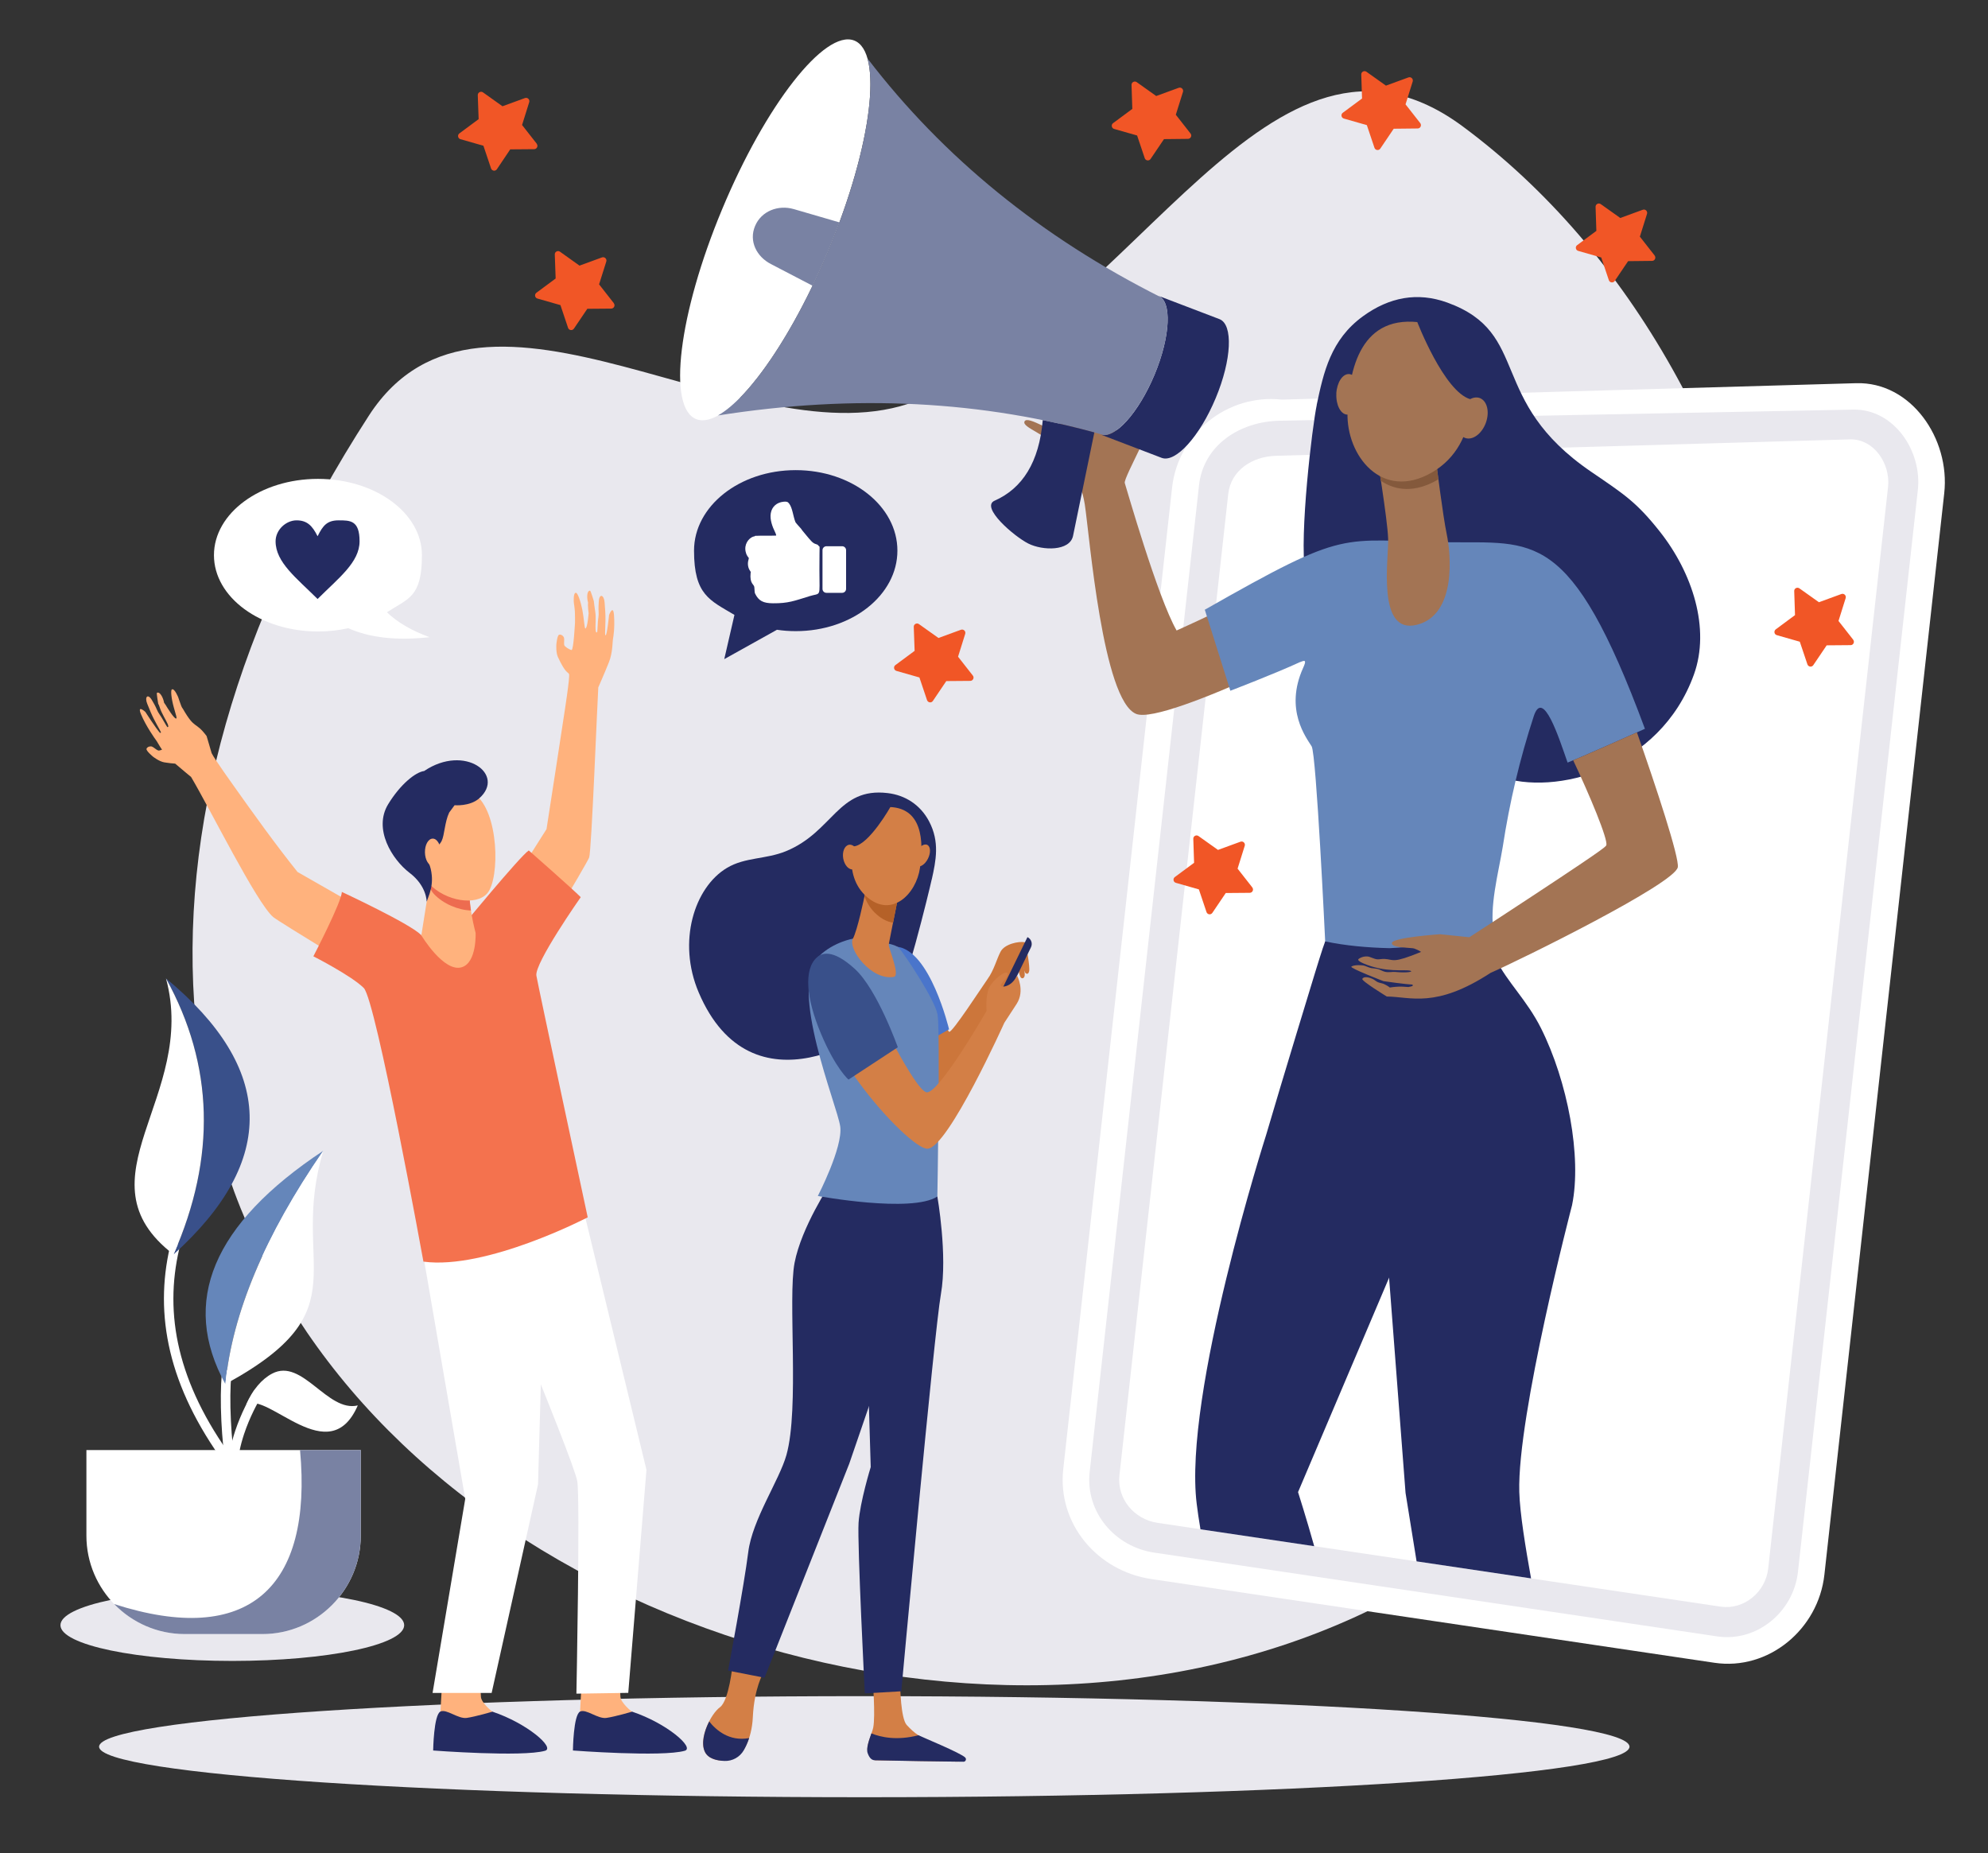 <?xml version="1.0" encoding="UTF-8"?> <svg xmlns="http://www.w3.org/2000/svg" id="Background" version="1.1" viewBox="0 0 3025.4 2819.8"><rect x="0" y="0" width="3025.4" height="2819.8" fill="#333333" stroke="none"/><defs><style> .cls-1 { fill: #f1845c; } .cls-1, .cls-2, .cls-3, .cls-4, .cls-5, .cls-6, .cls-7, .cls-8, .cls-9, .cls-10, .cls-11, .cls-12, .cls-13, .cls-14, .cls-15, .cls-16, .cls-17, .cls-18 { stroke-width: 0px; } .cls-1, .cls-2, .cls-4, .cls-5, .cls-6, .cls-7, .cls-8, .cls-9, .cls-10, .cls-11, .cls-12, .cls-13, .cls-14, .cls-15, .cls-16, .cls-17, .cls-18 { fill-rule: evenodd; } .cls-2 { fill: #d37f46; } .cls-3 { fill: none; } .cls-4 { fill: #f15626; } .cls-5 { fill: #b56128; } .cls-6 { fill: #f4724e; } .cls-7 { fill: #ed6c50; } .cls-8 { fill: #242b61; } .cls-9 { fill: #e9e8ee; } .cls-10 { fill: #ffb27d; } .cls-11 { fill: #a37454; } .cls-12 { fill: #4a75cb; } .cls-13 { fill: #39508a; } .cls-14 { fill: #fff; } .cls-15 { fill: #6586ba; } .cls-16 { fill: #cc763b; } .cls-17 { fill: #84593c; } .cls-18 { fill: #7982a3; } </style></defs><rect class="cls-3" x="-326.8" y="-472.1" width="3710" height="3710"></rect><path class="cls-9" d="M561.4,632.4c174.1-269,577.9,76.2,832.8-22.2,337.3-130.2,538.9-635.2,832.3-417.5,515.1,382.2,684.6,1258.1,280.1,1883.1-404.5,625.1-1267.7,597.5-1782.8,215.3C208.6,1908.9,156.8,1257.4,561.4,632.4h0ZM561.4,632.4"></path><path class="cls-14" d="M1951,608.1l873.8-25c83.5-2.4,143.2,84.4,134,167.4l-182.4,1645.8c-9.2,82.9-84.9,146.2-167.4,133.9l-856.9-127.4c-82.5-12.3-143.2-84.4-134-167.4l165.6-1493.3c9.2-83,84.4-143.2,167.3-134h0ZM1951,608.1"></path><path class="cls-9" d="M1947.5,640.2l872.9-16.9c61.1-1.2,105,62,98.2,122.7l-182.4,1645.8c-6.7,60.8-62.3,107.2-122.7,98.3l-856.9-127.5c-60.4-9-105-62-98.3-122.7l166.4-1501.4c6.7-60.8,61.6-97.1,122.8-98.3h0ZM1947.5,640.2"></path><path class="cls-14" d="M1941.5,693.6l873.8-25c36.1-1,61.9,36.6,58,72.4l-182.4,1645.8c-4,35.8-36.7,63.2-72.4,58l-856.9-127.5c-35.6-5.3-61.9-36.6-58-72.4l165.6-1493.3c4-35.8,36.3-56.9,72.3-58h0ZM1941.5,693.6"></path><path class="cls-14" d="M483.8,728.7c87.4,0,158.3,51.9,158.3,116.1s-20.6,65.6-53.3,86.9c16.2,15.4,37.9,28.1,64.9,37.9-49.8,5.5-91.1.9-123.7-13.7-14.6,3.3-30.1,5-46.1,5-87.4,0-158.3-52-158.3-116.1s70.9-116.1,158.3-116.1h0ZM483.8,728.7"></path><path class="cls-8" d="M483.2,815.8c-8-16-16-24-31.9-24s-31.9,14.3-31.9,31.9c0,32,31.9,55.9,63.9,87.8,31.9-31.9,63.9-55.8,63.9-87.8s-14.3-31.9-31.9-31.9-23.9,8-31.9,24h0ZM483.2,815.8"></path><path class="cls-9" d="M1315.3,2581c-643.2,0-1164.5,34.4-1164.5,76.9s521.3,76.9,1164.5,76.9,1164.5-34.4,1164.5-76.9-521.3-76.9-1164.5-76.9h0ZM1315.3,2581"></path><path class="cls-8" d="M1210.9,715.4c-85.5,0-154.7,54.9-154.7,122.5s24.1,75.4,61.5,97.8l-15.5,67.3,80.2-44.7c9.3,1.4,18.8,2.1,28.6,2.1,85.5,0,154.7-54.8,154.7-122.5s-69.2-122.5-154.7-122.5h0ZM1210.9,715.4"></path><path class="cls-14" d="M1231.1,907.4c19.2-6,15.9,3.6,15.9-40.1s1.1-33.5-1.1-36.6c-2.8-4.1-5.5-1.1-11.2-7.3-4.8-5-9-10.7-13.5-15.9l-2.3-3.2c-3.2-3.8-5.1-5.3-8.3-9.6-3.8-9.4-4.4-21.6-9.8-28.6-2-2.7-4.1-3.1-8.7-2.6-9.9,1.1-17.3,7.3-19.1,17.4-1.7,9.6,2.5,20.7,6.6,29,.6,1.8,1.5,2.7,1.6,5.1-10.7.4-21.7-.1-32.2.4-.9.8,1,0-1.3.9-.8.3-.5.1-1.4.2-7.4,2.8-14.1,12-11.5,23.2.6,2.6,1.3,4.5,2.6,6.5,2,3.2,2.8,1.6,1.5,6.3-1.5,5.4-.6,11.9,2.8,16.4.7,1,1.3,2.1.6,2.9-1.7,17.4,5.6,16.9,5.7,22.1.3,6.8.6,8.2,1.2,9.5,5.4,10.9,12.2,14.5,27.1,14.6,23.2.2,32.5-3.7,54.7-10.5h0ZM1257.7,902.1h23.9c3.3,0,6-2.7,6-6v-58.9c0-3.3-2.7-6-6-6h-23.9c-3.3,0-6,2.7-6,6v58.9c0,3.3,2.6,6,6,6h0ZM1257.7,902.1"></path><path class="cls-8" d="M1418,1338.2c6.3-28.5,12.4-57-4.1-88.4-13.4-25.3-36.5-39.9-63.2-43-75.8-9-82.5,58.7-154.5,88.4-30.8,12.6-62.3,9-89.8,25.4-49.7,29.5-76,112.4-43.1,189.6,80.6,189.2,270.6,65.4,295,28.2,18.1-27.7,55.6-181.8,59.6-200.2h0ZM1418,1338.2"></path><path class="cls-16" d="M1371.6,1481l-7.8-40.4s22.9,5.4,37.5,28.1c14.6,22.7,39,99.1,43.1,101.4,4.2,2.3,50.3-68.7,58.3-80,10-13.8,13.7-29.7,19.9-41.8,6.2-12.1,28.2-16.2,36.6-14.6,8.3,1.5-11.5,36.7-11.5,36.7,0,0-50,86.7-66.6,134.3-16.7,47.5-68.7,70.1-77,63.5-8.3-6.9-32.6-187.3-32.6-187.3h0ZM1371.6,1481"></path><path class="cls-12" d="M1380.7,1602.5l63.6-36.2s-28.9-121.9-80.4-125.8l16.8,162ZM1380.7,1602.5"></path><path class="cls-16" d="M1523.3,1455s2.1-9.2,7.7-11.1c5.6-1.8,15.4-.2,16,0,.7.2,11.5-5.6,11.5-5.6l-8.9,16.6s-17.5,20.5-23.3,12.9c-5.8-7.7-2.9-12.9-2.9-12.9h0ZM1523.3,1455"></path><path class="cls-16" d="M1561.5,1439.1s6.3,32.1,4.7,38.8c-1.6,6.7-5.6,3.1-6.4,1.7-3.1-6-5.3-26.7-5.3-26.7l6.9-13.9ZM1561.5,1439.1"></path><path class="cls-16" d="M1547.9,1465.7s3,20,6.1,22.2c2,1.6,4.6.7,5.4-3.3.9-4.1-4-28.6-4-28.6l-7.4,9.7ZM1547.9,1465.7"></path><path class="cls-8" d="M1529.6,1522.2l-10.4-5.1,44.4-91.1c5.8,2.8,8.2,9.8,5.3,15.6l-39.3,80.6ZM1529.6,1522.2"></path><path class="cls-2" d="M1114.9,2533.1s-5.4,54.8-19.3,64.8c-13.8,10.1-32.4,47.3-23.1,67.4,2.8,6.3,8.6,9.9,15.2,12,19.5,6.1,40.3-4.1,48.5-22.7,4.7-10.4,8.7-24.3,9.5-41.8,2.1-44.4,15.9-67.1,15.9-67.1l-46.8-12.5ZM1114.9,2533.1"></path><path class="cls-2" d="M1328.1,2555.6s4.4,55.2.8,73.3c-1.9,9.5-12.5,29.4-7.6,38.5,4.8,9,10.4,11.2,10.4,11.2l125.8,2.1c6.9.1,2.4-4.4-3.2-8.3-9-6.7-16.3-11.1-45.3-25.1-1.9-.9-8.7-5.2-11.2-6.7-6.3-3.9-12.6-9.9-18-15.8-9.1-10.2-9.8-58.7-9.8-58.7l-42-10.4ZM1328.1,2555.6"></path><path class="cls-8" d="M1426.5,1820.6s15.8,89.8,5.4,148.6c-10.4,58.9-60.3,604.4-60.3,604.4l-55.5,3.2s-11.6-228-9.5-259.6c2.1-31.7,18.5-84.8,18.5-84.8l-5.5-184,70-241.7,36.9,13.9ZM1426.5,1820.6"></path><path class="cls-8" d="M1263.3,1801.7s-43.7,65.6-54.1,119.9c-10.4,54.3,7.6,221.3-12.4,292.5-10.8,38.5-51.9,98-58.1,147.8-6.2,49.8-30.7,180.2-30.7,180.2l55.5,10.9,128.9-325.7,101.1-294.6,25.9-151.6-156.1,20.4ZM1263.3,1801.7"></path><path class="cls-15" d="M1298.7,1428.2s-30,4.9-52.3,26.8c-47.9,46.8,28.1,227.5,32.3,259.3,4.2,31.7-34.1,105.6-34.1,105.6,0,0,143,26.4,181.9.8,0,0,4.5-254.3.3-277-4.1-22.6-50.7-92.5-59-101.5-8.3-9.1-69.1-13.9-69.1-13.9h0ZM1298.7,1428.2"></path><path class="cls-2" d="M1244.6,1476.3c3.7-11.2,16.3-16.6,27.1-12,14.8,6.5,35.2,18.5,45.2,39.3,16.6,34.8,74.9,154,92.9,158.5,18,4.4,91.6-123.8,91.6-123.8,0,0-2.1-22.7,4.1-35.6,6.3-12.8,25-26.3,27.7-21.9,2.8,4.6-10.4,15.9-10.4,18.3s5.6,3.6,13.2-.8c7.7-4.6,11.8-13.7,11.8-13.7,0,0,12.5,22.7-.7,43.1-13.2,20.4-18.7,28.7-18.7,28.7,0,0-85.3,189.5-116.6,191.6-29,2.2-196.5-183.5-167.3-271.8h0ZM1244.6,1476.3"></path><path class="cls-2" d="M1318,1351s-.3,1.7-.8,4.7c-2.6,14-12.5,59.9-19.2,72.6-8.1,15.3,27.7,64.1,62.3,58.2,10.3-1.9-8.7-44.9-7.8-49.4,1.8-8.8,4.1-20.6,6.5-32.9,1.4-6.8,2.8-13.8,4.1-20.4,3.7-18.7,6.7-34,6.7-34l-51.8,1.2ZM1318,1351"></path><path class="cls-5" d="M1317.2,1355.7c.5-2.9.8-4.7.8-4.7l51.8-1.2s-3,15.3-6.7,34c-1.3,6.5-2.7,13.4-4,20.2-8-1.1-16.4-5-24.7-12.3-9.1-7.9-15.1-17.5-18.7-27.8.6-3.3,1.1-6,1.5-8.2h0ZM1317.2,1355.7"></path><path class="cls-2" d="M1349.1,1228.1s-21.1,2.8-36.3,22.6c-15.3,19.7-31.8,80.8,6.2,113.9,38,33.2,75.5-4.3,81.1-44.2,5.6-39.9,4.4-93.8-50.9-92.4h0ZM1349.1,1228.1"></path><path class="cls-2" d="M1412.1,1306.8c-4.5,8.8-12.1,13.7-17,10.9-4.8-2.8-5.1-12.2-.6-21,4.5-8.8,12.1-13.7,17-10.9,4.8,2.8,5.1,12.2.6,21h0ZM1412.1,1306.8"></path><path class="cls-8" d="M1355.5,1227.2s-32.6,58-55.9,60.7c-23.3,2.6-26.4,33.5-26.4,33.5,0,0,8.3-71.1,31.4-84.8,23.1-13.7,50.9-9.4,50.9-9.4h0ZM1355.5,1227.2"></path><path class="cls-2" d="M1307.2,1301.7c1.9,10.4-1.9,19.8-8.5,21.1-6.6,1.4-13.4-5.8-15.4-16.2-1.9-10.3,1.9-19.7,8.5-21.1,6.6-1.4,13.5,6,15.4,16.2h0ZM1307.2,1301.7"></path><path class="cls-8" d="M1140.1,2644.8c-30.2,5.6-50.4-12.1-60.8-25.3-7.7,14.9-12.4,33.6-6.7,45.9,4.9,10.8,18.5,13.8,29.9,14.2,12.1.5,23.5-5.9,29.5-16.4,2.8-4.9,5.7-11.1,8.1-18.4h0ZM1140.1,2644.8"></path><path class="cls-8" d="M1397.8,2640.5c-33.3,8.6-57.9,2.8-71.7-2.8-3.5,10-8.2,22.7-5.7,29.9,3.1,9,7.4,10.9,11.2,11,30.4.8,111.4,2,134.6,2.2,3.2.1,5-3.7,2.9-6.2-5.8-6.8-68.8-32.5-71.3-34.1h0ZM1397.8,2640.5"></path><path class="cls-13" d="M1291.3,1642.8l75-49.2s-31.2-88.2-65.6-119.4c-34.3-31.2-50.6-23.7-57.7-17.2-19.9,18-16.4,61.6,6.2,115.5,22.6,53.9,42.1,70.3,42.1,70.3h0ZM1291.3,1642.8"></path><path class="cls-4" d="M2518.1,388.8l-22.5-28.7,10.9-34.7c1.2-4-2.6-7.7-6.5-6.2l-34.2,12.5-29.7-21.1c-3.4-2.4-8.1.1-7.9,4.3l1.2,36.4-29.2,21.7c-3.4,2.4-2.4,7.7,1.6,8.8l35,10,11.6,34.6c1.4,3.9,6.6,4.6,8.9,1.2l20.4-30.2,36.5-.4c4.1,0,6.4-4.8,3.9-8.1h0ZM2518.1,388.8"></path><path class="cls-4" d="M1811.9,203.3l-22.5-28.7,10.9-34.8c1.2-4-2.6-7.6-6.5-6.2l-34.2,12.5-29.7-21.1c-3.3-2.4-8.1.1-7.9,4.3l1.2,36.4-29.3,21.7c-3.3,2.4-2.3,7.7,1.6,8.8l35,10,11.6,34.5c1.4,4,6.6,4.6,8.9,1.2l20.4-30.2,36.5-.4c4.1,0,6.5-4.8,3.9-8.1h0ZM1811.9,203.3"></path><path class="cls-4" d="M1905.9,1350.5l-22.5-28.7,10.9-34.8c1.2-4-2.6-7.6-6.5-6.2l-34.2,12.5-29.7-21.1c-3.4-2.4-8.1.1-7.9,4.2l1.2,36.5-29.3,21.7c-3.3,2.4-2.4,7.7,1.6,8.8l35,10,11.6,34.5c1.4,4,6.6,4.6,8.9,1.2l20.4-30.2,36.5-.3c4.1,0,6.5-4.8,3.9-8.1h0ZM1905.9,1350.5"></path><path class="cls-4" d="M2161.5,187.5l-22.5-28.7,10.9-34.8c1.2-4-2.6-7.6-6.5-6.2l-34.2,12.5-29.7-21.1c-3.4-2.4-8.1.1-7.9,4.3l1.2,36.4-29.3,21.7c-3.3,2.4-2.4,7.7,1.6,8.8l35,10,11.6,34.5c1.4,4,6.6,4.6,8.9,1.2l20.4-30.2,36.5-.4c4.1,0,6.4-4.8,3.9-8.1h0ZM2161.5,187.5"></path><path class="cls-4" d="M934.2,461.4l-22.5-28.7,11-34.8c1.2-4-2.7-7.6-6.6-6.2l-34.2,12.5-29.7-21.2c-3.4-2.4-8.1.1-7.9,4.3l1.3,36.5-29.3,21.7c-3.3,2.5-2.4,7.7,1.6,8.8l35,10,11.6,34.6c1.3,3.9,6.6,4.6,8.9,1.2l20.4-30.2,36.4-.3c4.1,0,6.5-4.9,3.9-8.1h0ZM934.2,461.4"></path><path class="cls-4" d="M817,218.9l-22.5-28.7,10.9-34.8c1.2-4-2.6-7.6-6.5-6.2l-34.2,12.5-29.6-21.1c-3.4-2.4-8.1.1-8,4.2l1.3,36.5-29.3,21.7c-3.3,2.4-2.4,7.7,1.6,8.8l35,10,11.6,34.5c1.3,3.9,6.6,4.7,8.9,1.2l20.3-30.2,36.4-.3c4.1,0,6.5-4.9,3.9-8.1h0ZM817,218.9"></path><path class="cls-4" d="M2820.4,973.6l-22.5-28.7,10.9-34.8c1.2-4-2.6-7.6-6.5-6.2l-34.2,12.5-29.7-21.1c-3.4-2.4-8.1,0-7.9,4.2l1.2,36.5-29.3,21.7c-3.3,2.5-2.4,7.7,1.6,8.8l35,10,11.6,34.5c1.4,3.9,6.6,4.6,8.9,1.2l20.4-30.2,36.5-.3c4.1,0,6.4-4.9,3.9-8.1h0ZM2820.4,973.6"></path><path class="cls-4" d="M1480.5,1028l-22.5-28.7,10.9-34.8c1.2-4-2.6-7.6-6.5-6.2l-34.2,12.5-29.7-21.1c-3.3-2.4-8.1.1-7.9,4.2l1.3,36.5-29.3,21.7c-3.3,2.4-2.3,7.7,1.6,8.8l35,10,11.6,34.5c1.4,3.9,6.6,4.7,8.9,1.2l20.4-30.2,36.5-.3c4.1,0,6.5-4.9,3.9-8.1h0ZM1480.5,1028"></path><path class="cls-10" d="M849.1,999.9c11.8,25.6,15.5,22.5,16.9,25.9,1.6,3.8-7.3,60.3-7.3,60.3,0,0-25.4,166.6-27,175.6l-92.5,145.8,57.3,68.1s96.5-161.3,100.1-170.7c3.6-9.4,12.5-238.8,13.9-258.9,0,0,10.3-23.4,16.2-38.4,6-14.9,5.3-31.8,6.3-36.3.2-.6,2.9-15.7,1.4-35.3-1.2-16.8-7.5-.2-7.5-.2,0,0-3.1,31.6-5.4,30.9-1.8-.6.8-17.7-.4-36.3-.3-4.8-.7-9.5-1-13.8-.8-11.3-7.9-14.1-8.8-2-.3,4.2-.7,11.3-.3,16.4.5,5.5-.9,10.7-1.1,15.4-.6,9.3-.8,16-1.2,15.8-.4-.3-1.8,1.5-2.3-3.7-.6-6,1-19.3-.6-28.2-.9-5-2.1-15.7-2.1-15.7,0,0-4.7-15.8-5.7-15.8-5.3-.1-5,11.6-3,18.3-.8,4.9.8,16.1.8,16.1,0,0-1.8,23.3-5,23.1-1.4-.1-1.9-14.5-4.6-28.6-2.6-13.1-7.2-25.9-9.8-25.7-4.4.1-3.1,15-3.1,15,0,0,1.5,10.3,1.6,13.8.3,4.1.2,16.3.2,16.3,0,0-2.2,42.5-5.3,42-3-.5-10.3-4.8-11.1-7.5-.7-2.6.4-8.4-.3-10.9-.7-2.7-4-5.6-7.3-4.9-3.3.6-4.4,15.1-4.4,15.1,0,0-.9,11.7,2.4,19h0ZM849.1,999.9"></path><path class="cls-10" d="M673.5,2547.9l-3.2,57.2c-1.2,7.3-5.8,25.1-5.8,31.8,0,24.8,110.1-21,85.5-32-2.3-1-17.4-14.1-18.1-22.6-1.1-13-.6-33.6-.6-33.6l-57.7-.8ZM673.5,2547.9"></path><path class="cls-8" d="M749.5,2604.6s-25.9,7.6-39.1,9.5c-13.3,1.9-30.7-14-40.1-9.7-10.3,4.8-11.1,59.3-11.1,59.3,0,0,135.6,10.3,170.3.4,15.6-4.5-27.2-41.8-80.1-59.5h0ZM749.5,2604.6"></path><path class="cls-10" d="M885.9,2547.9l-3.2,57.2c-1.2,7.3-5.9,25.1-5.9,31.8,0,24.8,110.2-21,85.5-32-2.2-1-17.4-14.1-18.1-22.6-1.1-13-.6-33.6-.6-33.6l-57.7-.8ZM885.9,2547.9"></path><path class="cls-8" d="M962,2604.6s-25.9,7.6-39.1,9.5c-13.2,1.9-30.7-14-40-9.7-10.4,4.8-11,59.3-11,59.3,0,0,135.5,10.3,170.2.4,15.6-4.5-27.2-41.8-80.1-59.5h0ZM962,2604.6"></path><path class="cls-10" d="M453,1327l149.9,85.6-18.7,87s-160.8-97.5-168.4-104.1c-25.4-21.7-96.3-165-125-213.2,0,0-12.9-10.6-24.2-20.3-4-.2-9.3-.8-16.4-1.9-8-1.3-17.2-8.6-17.2-8.6,0,0-11.2-9.1-10-12.2,1.4-3.1,5.5-4.1,8.1-3.3,2.7.9,6.7,5,9.4,5.9,1.2.5,3.6-.1,6.1-1.1-4.7-6.8-7.7-12.9-9.4-14.9-.5-.5-15.1-20.9-22.6-39-6.4-15.5,6.6-3.6,6.6-3.6,0,0,16.6,25.9,22.4,32l1.5-.7c-1.8-4.5-9.7-16.6-15.7-30.7-1.9-4.5-3.7-8.8-5.3-12.9-4.3-10.5.7-16.2,7-5.8,2.2,3.6,5.7,9.8,7.6,14.5,2.1,5.2,5.6,9.2,7.9,13.3,4.7,8,8,13.9,8.3,13.5.3-.5,2.3.6.5-4.3-2.3-5.7-9.5-16.8-12.2-25.4-1.5-4.9-2.4-5.8-2.4-5.8,0,0-2.8-16.2-2-16.7,4.7-2.6,9.8,8.1,10.9,15,3,4,3.7,5.6,3.7,5.6,0,0,12.1,20,14.8,18.4,1.2-.7.2-3.2-3.7-16.9-3.6-12.8-5.2-26.4-2.8-27.4,4-1.7,9.5,12,9.5,12,0,0,3.3,9.9,4.6,13.1,1.6,3.8,2.2,3.9,2.2,3.9,19.1,33.4,18.9,18.6,36.4,42l7.7,26.1c4.8,9.7,32.9,48.8,32.9,48.8,31,43.7,64.6,90.6,97.9,132.1h0ZM453,1327"></path><path class="cls-14" d="M705.4,1821.2s166.9,397.2,173.1,432.8c4.5,26.3-1.3,323.2-1.3,323.2l78.9-1.2,27.7-339.4-103.8-428.1-174.5,12.6ZM705.4,1821.2"></path><path class="cls-14" d="M632,1839.9l76,441-49.7,295.2h89.9l70.6-317.4,9.7-347.8-36.4-111.9-160.1,40.8ZM632,1839.9"></path><path class="cls-6" d="M804.8,1294.2s65.2,57.2,79,71c0,0-70.8,100.8-67.5,119.5,3.3,18.7,78.1,367.7,78.1,367.7,0,0-154.1,80.3-250,67.4,0,0-72.2-397.7-90.8-416.4-18.7-18.7-76.7-48.2-76.7-48.2,0,0,43.3-83.2,43.3-98,0,0,102.9,47.9,120.3,65.2,17.4,17.4,51-4.5,59.1-8.1,0,0,92.8-112.6,105.1-120.2h0ZM804.8,1294.2"></path><path class="cls-10" d="M654.2,1341.6l-13,81.7s34.2,57,61.6,48.5c23-7.1,21-52.2,21-52.2,0,0-12.5-46.4-8.7-69.9,3.7-23.3-60.8-8.1-60.8-8.1h0ZM654.2,1341.6"></path><path class="cls-7" d="M715,1349.8c3.7-23.3-60.8-8.1-60.8-8.1l-1,6.9c1.9,4.5,4.2,8.5,7,11.6,14.5,15.3,37,24.6,56.5,25.3-1.9-12.6-3.2-26.1-1.6-35.7h0ZM715,1349.8"></path><path class="cls-10" d="M643.6,1225.2c-1.8-.6-14.6,93.7,9.7,119.8,24.3,26,71.6,34.4,88.6,13.9,18.8-22.6,17.9-124-19.9-150.8-37.8-26.7-78.4,17.1-78.4,17.1h0ZM643.6,1225.2"></path><path class="cls-8" d="M645.7,1173.2c-13.2,1.6-36.3,20-55,50.6-22.9,37.7,5.9,83.9,32.5,104.3,26.7,20.3,26.1,44.1,26.1,44.1l4.4-12.2c3.1-9.4,4.4-19.2,3.3-28.8-.6-5.9-1.9-12.1-4.3-17.4-6.4-13.6,13.8-22.7,19.4-34.1,4.4-8.7,4.6-28.8,11.5-43.3l8.2-11.1s23.1,2.1,37.4-10.4c40.9-35.9-21.6-83.4-83.5-41.8h0ZM645.7,1173.2"></path><path class="cls-10" d="M670.9,1296.6c.2,11.5-5,21-11.7,21.1-6.7.1-12.3-9.1-12.5-20.6-.2-11.5,5-20.9,11.8-21,6.6-.1,12.2,9.1,12.4,20.6h0ZM670.9,1296.6"></path><path class="cls-1" d="M2022.5,1584.5c-15.1,13.2-31.6,18.6-50.8,14.6,18,13.7,43.1,3.2,50.8-14.6h0ZM2022.5,1584.5"></path><path class="cls-11" d="M2071.2,951.2l-84.6-89.1s-90.4,49.8-196,97.3c-29-50.5-76.3-216.6-78.9-224.4-2.5-8,55.4-107.7,42.5-110.2-13-2.5-29.8,53.2-43.5,47.6-13.7-5.7-49-135-57.2-128-15.5,13.2,18.6,80.5,10.4,85.4-8.2,4.9-28.8-74.6-44.5-71.2-15.7,3.4,26.5,72.4,21.9,79-4.7,6.6-48.8-58.1-58-43-4.9,8.1,40.8,56.3,31.4,61.7-9.4,5.4-50.6-24.9-55.5-15.1-4.9,9.9,38.4,20.1,50.5,45,12,24.8,33.9,34.5,41.2,81.6,7.2,47,27.1,298.4,78.3,318.6,44.8,17.6,342-135.1,342-135.1h0ZM2071.2,951.2"></path><path class="cls-8" d="M2016.6,1432.4l68.6,38.3,139.4,213.1-249.2,586.7s13.3,41.8,24.6,82.3l-173.1-25.7c-2.4-14.5-4.4-27.5-5.7-38.6-20.8-166.1,105.7-561.7,105.7-561.7,23.6-80.7,74.4-246.7,74.4-246.7,0,0,12.4-40.5,15.4-47.6h0ZM2016.6,1432.4"></path><path class="cls-8" d="M2255.2,1352.4s-7.1,50.1,21.3,107.3c17.3,34.8,47.2,62.2,68.6,104.8,40.5,80.9,62.4,195.6,47.3,269.4,0,0-83.6,319.5-80.3,436.3.9,32.7,9.6,85.2,17.9,131.6l-174.2-25.9-16.8-104.2-38.4-501.5-83.9-337.8,238.7-80ZM2255.2,1352.4"></path><path class="cls-8" d="M2003.8,616.1c10.5-49.6,21.3-99.3,70.6-135,39.9-28.9,82.7-37.1,128.1-20.7,128.7,46.7,59.5,148.9,219.3,257.7,49.6,33.9,68.4,45.6,104.1,90.7,49.9,63.1,77.1,147.7,52,217.5-51.8,144.1-212.4,185.8-296.3,155.1-156.4-56.8-286.6-255.1-295.3-309.3-9.2-57.9,10.8-224,17.6-256h0ZM2003.8,616.1"></path><path class="cls-15" d="M1978.8,1007.3c-37.8,17.5-106.4,43.8-106.4,43.8l-38.9-123.3c220.4-125.4,203-105.1,368.5-102.7,132.1,1.9,187.5-23.3,301.3,283.9,0,0-86.6,38.9-117.7,51.4-13.3-38-37.4-113.7-51.5-70.5-21.3,65.2-36.8,131-47.2,198.9-6.6,40.1-21,91.6-13.4,132.5,0,0-90,18.5-158.7,21.5h-.6c-33.2-.8-67.2-3.8-97.5-10.3,0,0-13.4-284.9-20.6-296.8-8-13.1-41.7-55.7-13-119.3,5.1-11.2,3.7-12.5-4.1-9h0ZM1978.8,1007.3"></path><path class="cls-11" d="M2144.3,1501.9c-1.6.2-8.6-.7-14.3-.6-7.9.2-14.9,1.4-14.9,1.4,0,0-3.1-2.7-9.1-5.4-2.5-1.1-6.5-1.6-9.3-2.8-2.8-1.3-5.3-3.8-7.9-4.9-7-3.1-13.5-3.8-15.6-.1-1.8,3,37.3,26.9,37.3,26.9,36.2.2,74,18.7,157.9-36,47.8-20.9,280.2-135.8,284.9-160.7,2.7-14.1-33.1-122.8-62.2-205.3-22.5,10.1-70.3,31.3-97,42.5,24.6,52,53.5,120.9,50.4,129.3-.7,2.2-3.7,6.2-160.8,109-4,2.5-8,5.2-12.1,7.9-11.1,7.3-22.9,15-35.5,23.1l-44.7-4.6s-71,4.9-73.1,13c-.9,3.7,5,5.6,12.2,6.6h.2c1,.1,2.1.3,3.2.3h.1c7.8,1,16,1.1,18,1.8,2.3.8,6.8,2.6,10.7,5.2-44.3,18.1-40.9,11.6-55.5,10.7-3.7-.3-7.6.8-11.1.6-5.9-.6-10.7-4.1-15.3-4.4-6.7-.4-12.2,2.8-13.4,4-1.6,1.5,1.3,3.9,7,6.4,34.2,14.8,62.5,9.1,71.6,11.3,6.1,1.5-5,3.7-22.5,1.9-4.2-.5-10,1.1-15.7-.2-3.9-.9-7.3-3.3-11.1-4.3-3.5-.9-7-.8-10-1.4-3.8-.7-9.1-3.6-12.1-4-11.3-1.3-16.8.7-18.1,1.8-2.6,2.3,48.9,22.1,48.9,22.1,0,0,35.6,5.1,43.5,5.1,0,0,4.8,2.2-4.5,3.6h0ZM2144.3,1501.9"></path><path class="cls-11" d="M2185.7,703.4s10.1,81.4,16,109.6c6.2,29.5,15.5,122.7-45.8,137.8-61.3,15.1-42.3-101.3-43.4-131.3-1-30.1-18.4-134.8-18.4-134.8l91.5,18.8ZM2185.7,703.4"></path><path class="cls-17" d="M2189,729.4c-.6.4-1.2.7-1.9,1.1-33.9,19.4-63.3,16.4-85.5,1.2-4-26-7.5-47.1-7.5-47.1l91.5,18.8s1.4,10.9,3.3,26h0ZM2189,729.4"></path><path class="cls-11" d="M2166.8,491.4s36,10,56.8,45.6c20.8,35.5,31.5,138-44.6,182-76.1,43.9-130.4-25.9-128.3-91.4,2-65.5,20-152.2,116.1-136.2h0ZM2166.8,491.4"></path><path class="cls-11" d="M2033.7,599.1c-.8,17,6.5,31.2,16.3,31.8,9.8.5,18.5-12.9,19.3-29.9.8-17-6.4-31.2-16.3-31.8-9.9-.5-18.5,12.9-19.4,29.9h0ZM2033.7,599.1"></path><path class="cls-8" d="M2156.4,488.9s41.1,107.2,81.3,118.6c40.2,11.4,37,64.1,37,64.1,0,0,5.2-121.8-31.6-151.7-36.7-29.8-86.7-31-86.7-31h0ZM2156.4,488.9"></path><path class="cls-11" d="M2220.5,628.4c-6.2,16.7-2.1,33.7,9.1,38,11.2,4.1,25.3-6,31.5-22.7,6.2-16.7,2.2-33.7-9.1-38-11.2-4.1-25.3,6-31.6,22.7h0ZM2220.5,628.4"></path><path class="cls-14" d="M1299.8,61.6c44.8,17.1,27.3,160-39,319.1-66.2,159.1-156.2,274.2-201,257.2-44.7-17.1-27.3-160,39-319.1,66.2-159.1,156.3-274.2,201-257.2h0ZM1299.8,61.6"></path><path class="cls-8" d="M1762.6,450l93.2,35.6c21.1,8.1,18.7,61.9-5.7,120.2-24.3,58.3-61.1,99-82.3,90.9l-93.1-35.6c21.1,8.1,58-32.6,82.3-90.9,24.3-58.3,26.8-112.2,5.6-120.2h0ZM1762.6,450"></path><path class="cls-18" d="M1757,570.2c22.5-53.9,26.3-104,10-117.7-182.4-91.6-331.4-212.8-446.8-363.5,14.6,51.9-7.3,166.8-59.4,291.6-52.6,126.3-120.2,224.9-168.2,251.6,207.6-32.7,403.3-22.7,587.1,29.8,21.7.9,54.8-38,77.3-91.9h0ZM1757,570.2"></path><path class="cls-18" d="M1208.1,318.2l69.4,20.2c-5.2,14-10.7,28.1-16.7,42.4-7.8,18.7-15.9,36.7-24.2,54l-63.4-33c-21.7-11.2-33.8-34.7-24.2-57.7,9.5-23,35.4-32.8,59-25.9h0ZM1208.1,318.2"></path><path class="cls-8" d="M1665.4,658.1l-32.4,157.3c-4.9,23.6-46.3,22.6-67.9,11.8-21.7-10.8-73.6-55.5-51.5-65.3,42.5-18.8,67.8-58.7,73.3-122.6,26.4,5.4,52.6,11.6,78.5,18.7h0ZM1665.4,658.1"></path><path class="cls-9" d="M353.6,2418.6c-144.5,0-261.6,24.3-261.6,54.4s117.1,54.4,261.6,54.4,261.5-24.4,261.5-54.4-117.1-54.4-261.5-54.4h0ZM353.6,2418.6"></path><path class="cls-14" d="M272.7,1900.6c.9-3.9-1.5-7.8-5.4-8.6-3.9-.9-7.8,1.5-8.7,5.4-11.9,51.5-12.6,104.6.5,159.6,13.1,54.8,40,111.5,83.2,170.6,2.4,3.2,6.9,3.9,10.1,1.5,3.2-2.3,3.9-6.9,1.5-10-42.1-57.5-68.1-112.4-80.8-165.4-12.6-52.7-11.9-103.5-.4-153h0ZM272.7,1900.6"></path><path class="cls-13" d="M264.1,1908.9c65.1-148.1,61.3-288.1-11.5-420.1,165.9,137.3,169.7,277.3,11.5,420.1h0ZM264.1,1908.9"></path><path class="cls-14" d="M252.6,1488.8c72.8,132,76.6,272,11.5,420.1-149.7-114.9,37.4-239.7-11.5-420.1h0ZM252.6,1488.8"></path><path class="cls-14" d="M351.8,2092.6c.3-4-2.5-7.5-6.5-7.8-3.9-.4-7.4,2.6-7.8,6.5-1.6,17.5-2,42.8-.6,71.4,1.2,24.8,3.8,52.3,8.1,79.6.6,3.9,4.3,6.6,8.2,6,3.9-.6,6.6-4.3,6-8.2-4.1-26.7-6.6-53.6-7.8-78.1-1.4-28-1-52.6.6-69.4h0ZM351.8,2092.6"></path><path class="cls-15" d="M343,2106.2c-68.9-125.3-19.3-243.7,149-355.1-88.9,129-138.6,247.4-149,355.1h0ZM343,2106.2"></path><path class="cls-14" d="M343,2106.2c10.4-107.7,60.1-226.1,149-355.1-52.8,175.8,61.8,240.7-149,355.1h0ZM343,2106.2"></path><path class="cls-14" d="M346.8,2235.5c-.1,4,3,7.3,6.9,7.4,4,.1,7.3-3,7.4-7,.6-18.5,4.8-37,10.3-53.6,8.8-26.5,20.9-48.3,26.7-57.7,2.1-3.3,1.1-7.8-2.3-9.9-3.4-2.1-7.8-1-9.9,2.3-6.2,9.9-18.8,32.8-28.1,60.7-5.9,17.8-10.4,37.7-11.1,57.7h0ZM346.8,2235.5"></path><path class="cls-14" d="M544.5,2138.6c-43.4,100.1-136.5-21.7-169.8-1.5,9.9-22.6,23.9-38.8,39.6-47,45.9-24,84,59.6,130.2,48.5h0ZM544.5,2138.6"></path><path class="cls-14" d="M131.5,2206.5v130.4c0,82.3,67.3,149.6,149.6,149.6h118.3c82.3,0,149.6-67.3,149.6-149.6v-130.4H131.5ZM131.5,2206.5"></path><path class="cls-18" d="M173.8,2440.9c204.2,65.7,302.3-24.6,282.8-234.4h92.4v130.4c0,82.3-67.3,149.6-149.6,149.6h-118.3c-41.9,0-80-17.5-107.3-45.6h0ZM173.8,2440.9"></path></svg> 